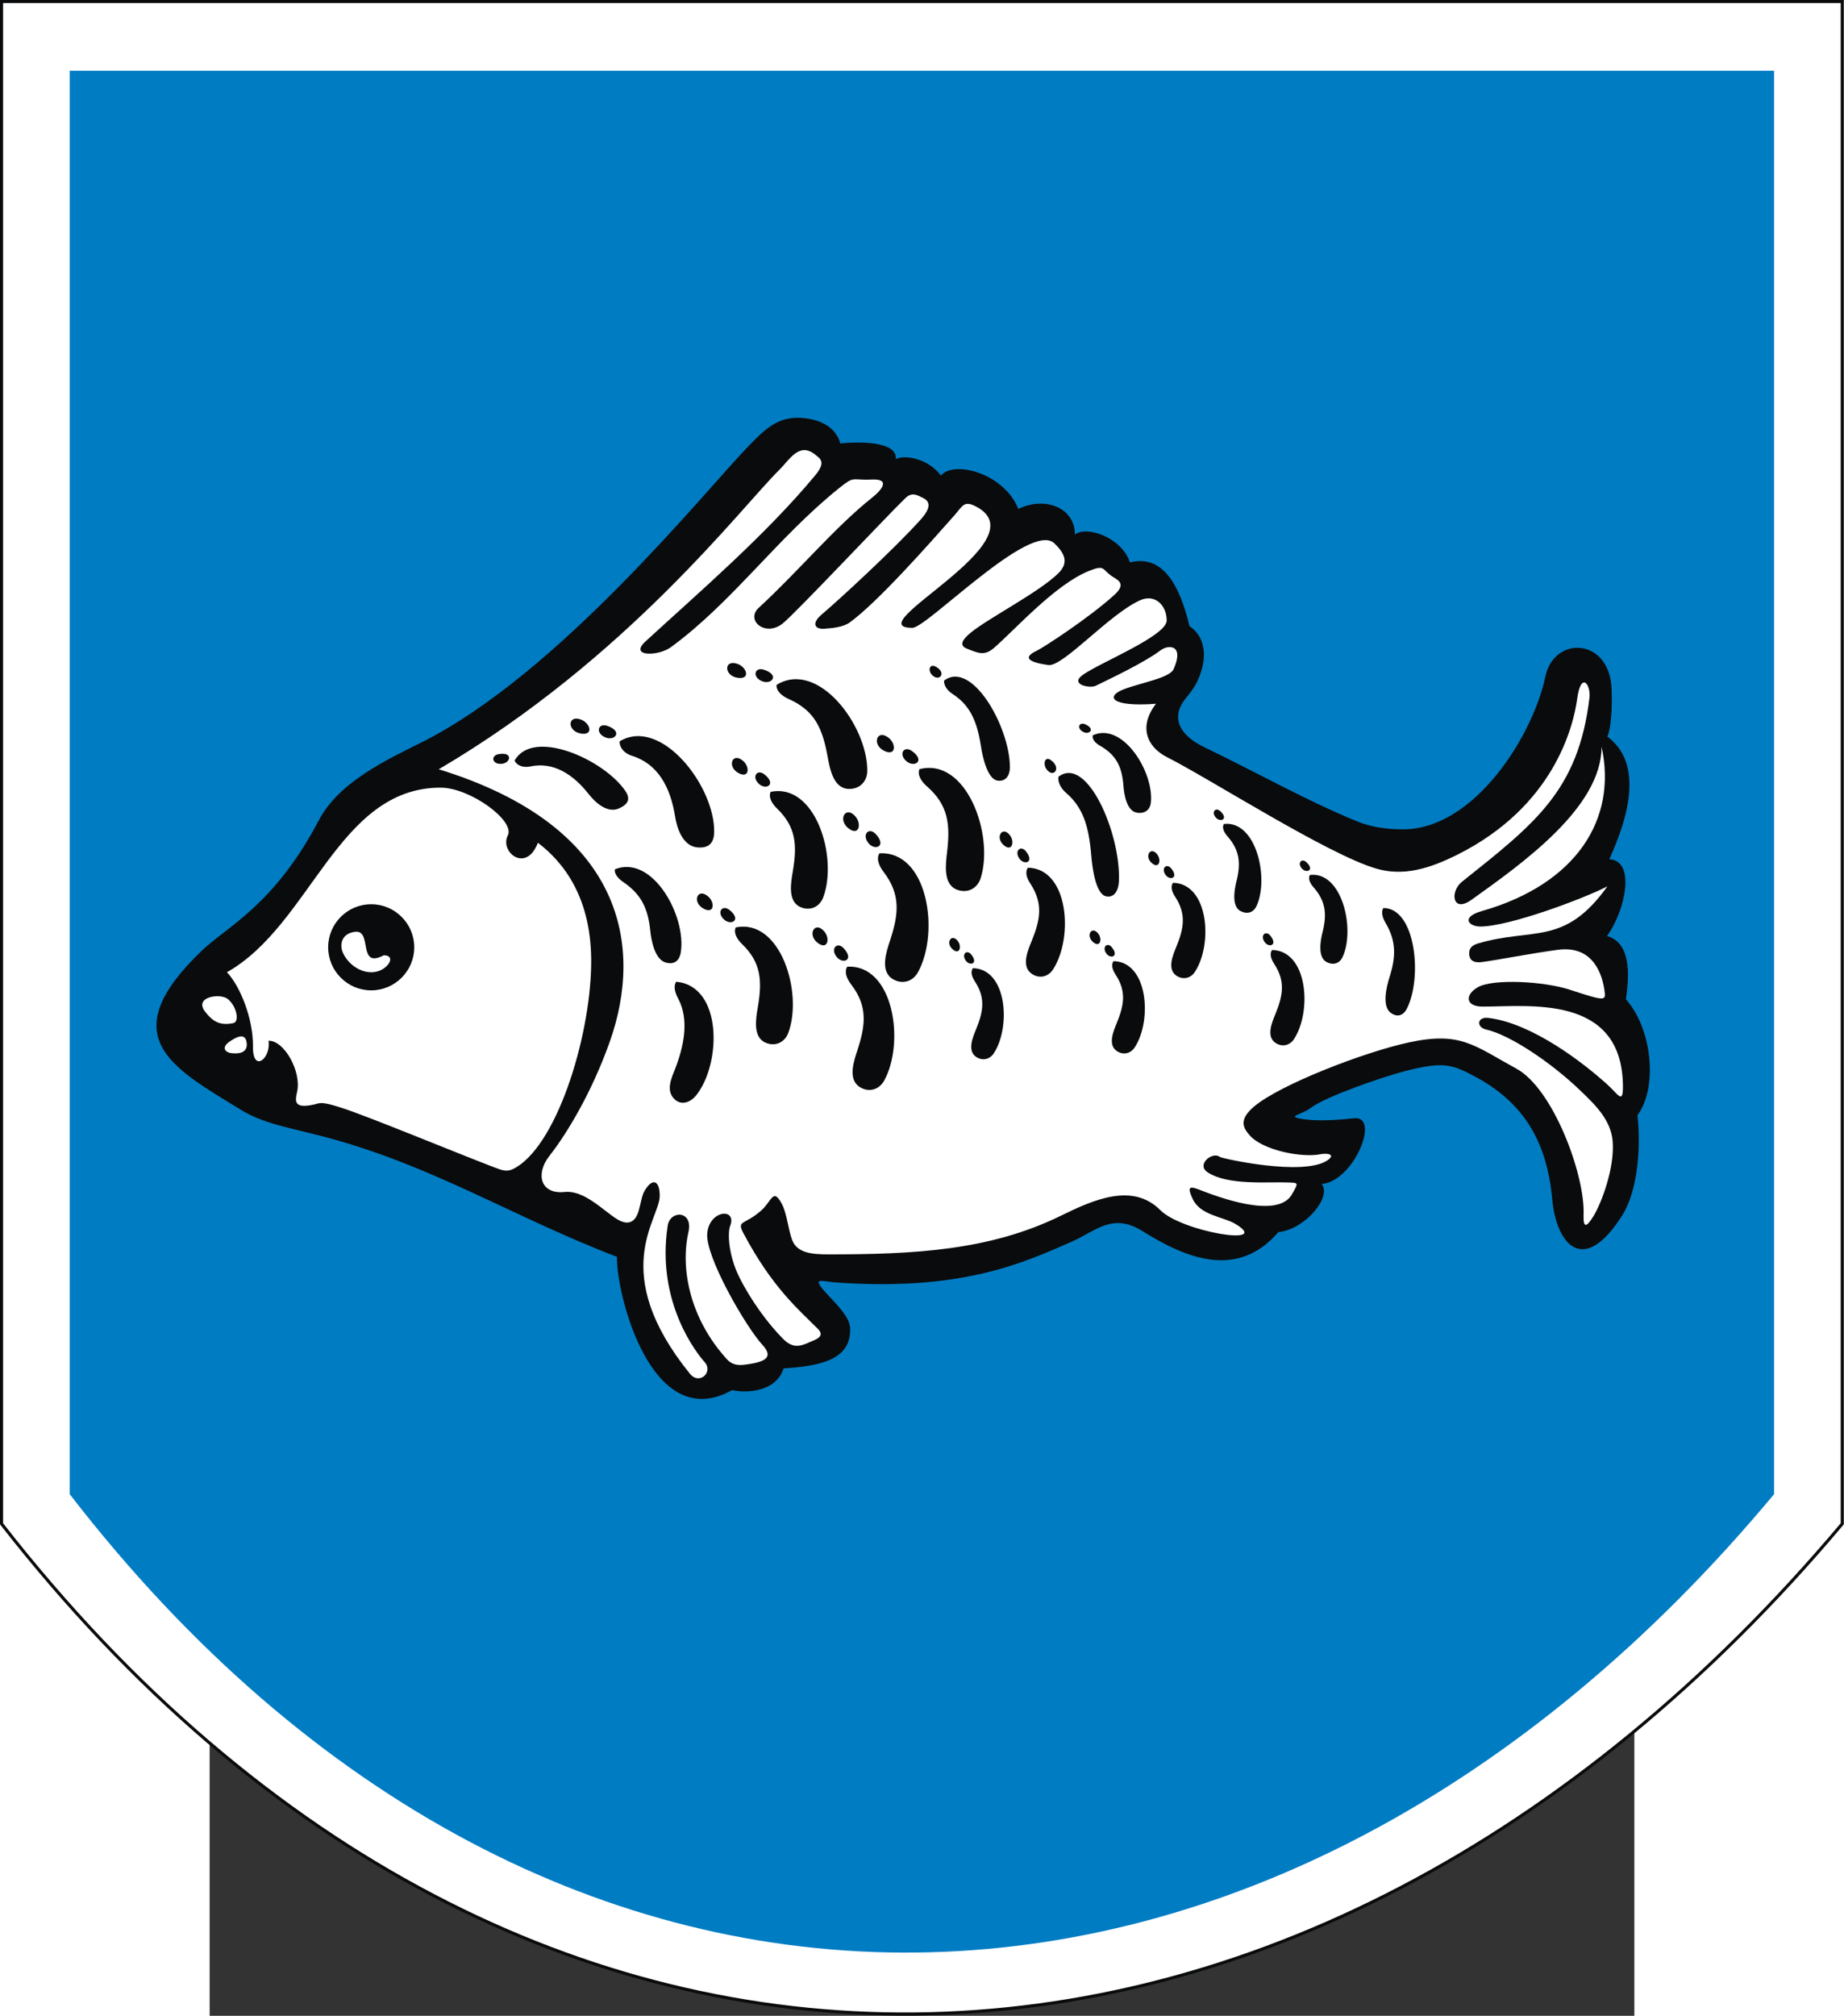 <?xml version="1.0" encoding="UTF-8" standalone="no"?>
<!-- Creator: CorelDRAW -->
<svg
   xmlns:dc="http://purl.org/dc/elements/1.1/"
   xmlns:cc="http://web.resource.org/cc/"
   xmlns:rdf="http://www.w3.org/1999/02/22-rdf-syntax-ns#"
   xmlns:svg="http://www.w3.org/2000/svg"
   xmlns="http://www.w3.org/2000/svg"
   xmlns:sodipodi="http://sodipodi.sourceforge.net/DTD/sodipodi-0.dtd"
   xmlns:inkscape="http://www.inkscape.org/namespaces/inkscape"
   xml:space="preserve"
   width="744"
   height="812.971"
   style="shape-rendering:geometricPrecision; text-rendering:geometricPrecision; image-rendering:optimizeQuality; fill-rule:evenodd; clip-rule:evenodd"
   viewBox="0 0 210 297"
   id="svg2"
   sodipodi:version="0.32"
   inkscape:version="0.45.1"
   sodipodi:docname="POL Kopanica COA.svg"
   inkscape:output_extension="org.inkscape.output.svg.inkscape"
   sodipodi:docbase="C:\Users\Mistrz\Desktop"
   version="1.0"><rect x="0" y="0" width="210" height="297" fill="#333333" stroke="none"/><sodipodi:namedview
   inkscape:window-height="480"
   inkscape:window-width="640"
   inkscape:pageshadow="2"
   inkscape:pageopacity="0.0"
   guidetolerance="10.0"
   gridtolerance="10.0"
   objecttolerance="10.0"
   borderopacity="1.0"
   bordercolor="#666666"
   pagecolor="#ffffff"
   id="base" />
 <defs
   id="defs4">
  <style
   type="text/css"
   id="style6">
   
    .str0 {stroke:#0A0B0C;stroke-width:0.353}
    .fil1 {fill:#007CC3}
    .fil2 {fill:#0A0B0C}
    .fil0 {fill:white}
   
  </style>
 </defs>
 <g
   id="Warstwa_x0020_1"
   transform="matrix(1.292,0,0,1.292,-30.674,-43.385)">
  <g
   id="_74675712">
   <path
   id="_74676072"
   class="fil0 str0"
   d="M 0,33.753 L 210,33.753 L 210,207.349 C 148.557,280.351 59.351,283.409 0,207.349 L 0,33.753 L 0,33.753 z "
   style="fill:#ffffff;stroke:#0a0b0c;stroke-width:0.353" />
   <path
   id="_74676000"
   class="fil1"
   d="M 7.778,41.642 L 202.222,41.642 L 202.222,203.97 C 145.33,272.234 62.732,275.094 7.778,203.97 L 7.778,41.642 L 7.778,41.642 z "
   style="fill:#007cc3" />
   <path
   id="_74675928"
   class="fil2"
   d="M 95.686,84.148 C 97.593,83.959 102.199,83.805 102.032,85.949 C 102.805,85.427 105.637,85.744 107.164,87.813 C 108.65,86.034 114.387,87.545 116.003,91.625 C 118.936,90.159 122.454,91.395 122.454,94.537 C 123.816,93.489 127.795,94.871 128.738,97.72 C 132.445,96.768 134.413,100.263 135.527,104.991 C 136.915,105.855 137.893,107.977 136.491,111.12 C 135.736,112.814 134.592,113.374 134.285,114.792 C 133.943,116.368 135.101,117.772 137.221,118.792 C 143.39,121.76 149.054,124.984 154.774,127.297 C 156.316,127.92 158.141,128.155 159.886,128.155 C 168.06,128.155 174.725,117.429 176.124,110.74 C 177.108,106.04 183.419,106.286 183.68,112.079 C 183.787,114.447 183.583,116.806 183.197,117.577 C 188.192,121.257 184.389,129.296 183.427,131.569 C 186.494,131.737 185.232,137.476 183.155,140.324 C 185.851,141.057 185.757,144.66 185.312,147.529 C 188.344,150.935 188.962,157.611 186.632,160.766 C 187.051,164.536 186.647,169.411 184.893,172.181 C 180.473,179.164 177.381,175.509 176.906,170.314 C 176.308,163.765 173.65,159.313 168.111,156.352 C 165.451,154.929 164.462,154.605 160.098,155.728 C 157.583,156.375 151.095,158.613 149.387,159.901 C 148.227,160.774 146.349,160.898 148.627,161.22 C 150.167,161.438 152.285,161.322 154.313,161.102 C 157.327,160.775 154.313,168.279 150.606,168.6 C 151.807,170.065 148.714,173.778 145.663,174.088 C 141.028,179.468 135.192,177.119 130.191,173.983 C 126.73,171.814 124.858,173.961 122.096,175.173 C 116.56,177.6 109.547,180.847 95.204,179.827 C 93.742,179.723 92.705,179.279 93.501,180.357 C 94.296,181.434 96.685,183.428 96.796,184.89 C 97.096,188.838 92.955,189.359 89.214,189.63 C 88.394,192.271 85.079,192.484 83.349,192.101 C 74.175,197.247 70.132,181.22 70.208,176.901 C 58.393,172.397 49.04,166.371 36.486,163.125 C 32.631,162.129 29.873,161.701 27.325,160.146 C 19.327,155.266 12.669,151.768 22.831,142.006 C 25.718,139.233 31.098,136.833 36.205,127.109 C 38.508,122.725 43.982,120.209 47.957,118.217 C 63.619,110.366 80.316,89.502 85.155,84.519 C 87.258,82.354 88.885,80.677 92.335,81.38 C 93.927,81.704 95.296,82.609 95.686,84.148 L 95.686,84.148 z "
   style="fill:#0a0b0c" />
   <path
   id="_74675856"
   class="fil0"
   d="M 49.878,121.305 C 71.353,108.693 84.392,91.432 88.729,87.164 C 89.887,86.024 90.973,83.979 92.784,85.391 C 93.425,85.891 94.088,86.269 92.82,87.795 C 87.16,94.606 79.681,101.02 73.442,106.748 C 71.559,108.477 74.921,108.442 76.374,107.376 C 83.378,102.241 88.495,94.93 95.504,89.284 C 97.381,87.772 96.914,88.376 99.257,88.263 C 101.38,88.162 100.561,89.348 99.275,90.366 C 95.128,93.648 90.856,98.784 86.381,102.894 C 84.844,104.306 87.133,106.267 89.125,104.674 C 90.594,103.499 100.798,92.637 103.109,90.389 C 103.856,89.663 104.439,90.023 105.122,90.358 C 105.915,90.747 106.09,91.45 104.886,92.8 C 101.934,96.109 95.309,102.19 93.601,103.626 C 92.312,104.709 92.836,105.351 93.851,105.28 C 94.773,105.215 96.022,105.102 96.763,104.564 C 99.956,102.25 105.761,95.674 108.663,92.399 C 109.678,91.254 109.788,90.613 111.196,91.353 C 118.658,95.276 97.425,105.177 103.918,105.177 C 105.582,105.177 117.402,92.922 120.112,95.539 C 121.221,96.609 121.831,97.69 120.592,98.925 C 118.415,101.097 112.554,104.087 110.561,105.734 C 109.579,106.546 109.231,107.184 110.117,107.541 C 111.454,108.081 112.151,108.397 113.227,107.464 C 115.629,105.381 120.182,100.251 124.041,98.695 C 126.002,97.904 125.46,98.553 126.855,99.404 C 127.533,99.818 128.254,100.253 126.924,101.451 C 123.975,104.109 118.839,107.437 118.134,107.769 C 116.8,108.399 116.619,109.017 119.418,109.418 C 121.089,109.658 126.347,103.63 129.88,102.038 C 131.605,101.261 132.927,102.621 132.927,104.339 C 132.927,106.103 125.254,109.167 123.349,110.545 C 121.814,111.655 124.181,112.097 124.814,111.79 C 126.62,110.914 130.442,109.091 132.21,107.752 C 133.137,107.05 134.965,107.087 133.713,109.89 C 133.26,110.904 129.881,111.461 128.004,112.193 C 125.958,112.991 126.489,114.227 131.706,113.834 C 129.703,116.426 130.648,118.753 132.971,119.927 C 137.89,122.414 151.313,131.025 156.838,132.633 C 159.975,133.546 162.945,132.611 166.055,131.061 C 177.131,125.542 179.335,116.375 179.76,113.251 C 180.189,110.096 181.346,111.613 181.154,113.193 C 179.871,123.744 174.963,127.482 166.621,134.125 C 165.206,135.252 165.513,137.75 167.689,136.196 C 173.554,132.007 182.54,125.646 182.54,118.734 C 184.354,126.995 179.66,134.394 168.888,137.472 C 166.446,138.169 167.375,139.236 168.714,139.236 C 171.998,139.237 180.503,136.055 183.207,134.653 C 178.281,141.548 174.695,139.303 168.415,141.177 C 167.613,141.416 167.417,141.851 167.438,142.358 C 167.459,142.866 167.696,143.445 168.899,143.288 C 170.544,143.074 174.701,142.265 177.57,141.889 C 181.69,141.349 182.647,144.877 182.874,146.559 C 183.029,147.708 183.046,147.797 178.903,146.44 C 175.953,145.473 170.198,145.185 168.474,146.132 C 166.925,146.983 166.977,148.363 168.962,148.368 C 174.187,148.38 184.816,146.903 184.977,157.331 C 185.012,159.589 184.47,158.404 183.201,157.257 C 180.465,154.782 174.659,150.277 169.635,149.658 C 168.312,149.495 168.228,150.726 169.37,150.982 C 172.078,151.588 176.761,154.725 180.076,157.903 C 181.784,159.541 183.617,161.272 183.808,163.756 C 184.044,166.821 182.493,170.839 181.614,172.265 C 180.798,173.591 180.429,173.649 180.488,172.061 C 180.656,167.544 177.009,157.722 172.829,155.446 C 167.976,152.804 166.481,151.165 160.515,152.462 C 155.386,153.578 145.884,157.257 142.914,159.749 C 141.079,161.289 141.69,162.226 142.362,163.012 C 143.87,164.775 148.367,165.618 150.421,165.209 C 151.285,165.037 152.276,165.234 151.235,165.92 C 148.457,167.749 139.201,165.679 138.994,165.513 C 138.165,164.842 136.239,166.388 137.605,167.272 C 139.98,168.809 144.54,168.322 146.832,168.425 C 147.935,168.474 148.015,168.395 147.205,169.794 C 145.516,172.712 138.421,169.937 136.626,169.24 C 135.444,168.781 135.286,168.983 135.892,170.302 C 136.762,172.195 139.398,172.323 140.776,173.158 C 145.044,175.745 134.704,174.084 132.194,171.574 C 129.053,168.433 124.667,170.344 120.884,172.203 C 112.728,176.209 104.023,176.623 94.388,176.623 C 92.516,176.623 90.784,176.502 90.201,174.996 C 89.756,173.849 89.606,171.97 89.025,170.876 C 88.023,168.987 87.896,170.521 86.681,171.608 C 84.767,173.321 83.823,172.679 84.645,174.225 C 87.922,180.393 90.877,182.858 93.138,185.125 C 94.033,186.023 92.808,186.355 92.142,186.657 C 91.047,187.154 90.234,187.332 89.164,186.261 C 87.417,184.51 85.452,181.81 84.156,179.2 C 82.926,176.721 82.815,174.172 83.123,173.38 C 83.937,171.285 80.728,171.534 80.508,174.249 C 80.293,176.895 84.899,184.877 86.819,186.957 C 88.292,188.552 86.713,188.958 84.759,189.208 C 83.774,189.333 83.201,189.071 82.765,188.595 C 78.545,183.978 77.417,178.267 78.364,174.088 C 78.93,171.592 76.269,171.55 75.995,173.362 C 74.651,182.238 79.473,188.086 80.216,188.912 C 81.233,190.04 79.613,191.575 78.53,190.234 C 69.133,178.609 75.077,172.645 75.089,169.972 C 75.097,168.246 74.304,167.797 73.373,169.358 C 73.062,169.878 72.999,170.498 72.709,171.574 C 72.296,173.107 71.371,173.321 70.201,172.593 C 68.601,171.597 66.467,169.275 64.232,169.509 C 61.493,169.796 60.873,167.468 62.507,165.388 C 64.477,162.878 67.309,158.231 69.388,152.379 C 73.21,141.619 71.187,127.863 49.878,121.305 L 49.878,121.305 z M 25.712,144.45 C 35.347,139.004 38.358,123.4 50.088,123.4 C 53.439,123.4 58.614,127.166 57.759,128.845 C 56.798,130.733 59.852,133.206 61.189,129.683 C 64.089,131.891 67.406,135.965 67.267,143.67 C 67.112,152.211 63.21,164.504 58.361,166.888 C 57.652,167.237 57.153,167.058 56.156,166.678 C 51.875,165.044 42.131,161.008 38.91,159.95 C 36.408,159.127 36.36,159.371 35.655,159.531 C 33.301,160.066 33.484,159.11 33.717,158.09 C 34.245,155.777 32.236,152.195 30.457,152.266 C 30.763,154.308 28.645,155.953 28.685,152.952 C 28.727,149.712 27.182,145.97 25.712,144.45 L 25.712,144.45 z M 26.033,152.348 C 25.075,152.993 25.436,153.597 26.281,153.683 C 27.924,153.849 28.1,153.001 27.929,152.294 C 27.682,151.27 26.577,151.982 26.033,152.348 z M 23.264,149.001 C 24.149,150.108 24.925,150.553 26.437,150.256 C 27.185,150.109 26.82,148.26 25.767,147.471 C 24.917,146.835 21.853,147.238 23.264,149.001 L 23.264,149.001 z "
   style="fill:#ffffff" />
   <path
   id="_74675784"
   class="fil2"
   d="M 96.674,128.08 C 97.842,128.933 98.146,127.517 97.403,126.67 C 96.281,125.389 95.337,127.104 96.674,128.08 z M 42.173,136.694 C 44.878,136.694 47.084,138.9 47.084,141.605 C 47.084,144.31 44.878,146.516 42.173,146.516 C 39.468,146.516 37.262,144.31 37.262,141.605 C 37.262,138.9 39.468,136.694 42.173,136.694 z M 98.949,129.781 C 99.689,130.618 101.018,130.071 99.729,128.69 C 98.935,127.838 98.072,128.789 98.949,129.781 z M 100.156,130.89 C 105.672,130.587 107.058,139.882 104.56,144.435 C 103.946,145.554 102.708,145.883 101.635,145.202 C 100.191,144.286 100.951,142.095 101.367,140.827 C 102.351,137.825 102.606,135.592 100.627,133.005 C 100.069,132.275 99.781,131.476 100.156,130.89 z M 84.104,121.753 C 85.313,122.384 85.397,121.021 84.586,120.335 C 83.36,119.3 82.721,121.03 84.104,121.753 z M 86.463,123.019 C 87.271,123.695 88.432,122.998 87.037,121.892 C 86.177,121.21 85.507,122.217 86.463,123.019 z M 87.745,123.882 C 92.843,122.826 95.44,131.294 93.751,135.889 C 93.337,137.018 92.228,137.499 91.132,137.014 C 89.659,136.363 90.059,134.214 90.268,132.974 C 90.764,130.038 90.688,127.921 88.48,125.787 C 87.858,125.186 87.477,124.481 87.745,123.882 L 87.745,123.882 z M 80.117,137.213 C 81.326,137.845 81.41,136.482 80.599,135.796 C 79.373,134.761 78.734,136.491 80.117,137.213 z M 82.477,138.479 C 83.284,139.156 84.445,138.459 83.051,137.353 C 82.191,136.671 81.52,137.678 82.477,138.479 z M 83.758,139.343 C 88.856,138.286 91.453,146.755 89.765,151.349 C 89.35,152.479 88.242,152.959 87.146,152.475 C 85.672,151.824 86.072,149.675 86.281,148.435 C 86.778,145.498 86.701,143.381 84.493,141.248 C 83.871,140.646 83.491,139.942 83.758,139.343 L 83.758,139.343 z M 93.146,141.129 C 94.265,141.946 94.556,140.589 93.845,139.777 C 92.769,138.551 91.865,140.194 93.146,141.129 z M 95.325,142.758 C 96.034,143.561 97.308,143.036 96.073,141.713 C 95.312,140.897 94.485,141.808 95.325,142.758 z M 96.482,143.821 C 101.767,143.531 103.094,152.436 100.701,156.798 C 100.113,157.87 98.927,158.186 97.898,157.533 C 96.516,156.655 97.243,154.556 97.642,153.341 C 98.585,150.465 98.829,148.326 96.933,145.847 C 96.398,145.148 96.123,144.382 96.482,143.821 z M 100.748,119.228 C 102.062,119.834 102.08,118.385 101.185,117.701 C 99.832,116.668 99.245,118.535 100.748,119.228 z M 103.314,120.446 C 104.205,121.121 105.4,120.322 103.864,119.223 C 102.917,118.545 102.259,119.647 103.314,120.446 z M 104.717,121.294 C 110.064,119.908 113.259,128.746 111.71,133.703 C 111.33,134.921 110.18,135.489 108.994,135.033 C 107.398,134.42 107.71,132.122 107.867,130.797 C 108.239,127.659 108.047,125.42 105.596,123.275 C 104.905,122.67 104.465,121.943 104.717,121.294 L 104.717,121.294 z M 84.016,110.881 C 85.45,111.072 85.039,109.682 83.982,109.294 C 82.383,108.707 82.375,110.664 84.016,110.881 z M 86.828,111.286 C 87.878,111.667 88.783,110.551 86.991,109.955 C 85.886,109.587 85.583,110.835 86.828,111.286 z M 88.419,111.681 C 93.117,108.776 98.782,116.275 98.768,121.468 C 98.764,122.744 97.834,123.626 96.566,123.541 C 94.86,123.428 94.478,121.14 94.237,119.828 C 93.665,116.721 92.82,114.638 89.844,113.313 C 89.005,112.94 88.37,112.376 88.419,111.681 L 88.419,111.681 z M 114.352,129.973 C 115.278,130.757 115.617,129.59 115.047,128.838 C 114.185,127.7 113.293,129.077 114.352,129.973 z M 116.153,131.532 C 116.721,132.276 117.865,131.898 116.871,130.666 C 116.257,129.907 115.479,130.65 116.153,131.532 z M 117.096,132.531 C 121.726,132.608 122.328,140.463 119.967,144.12 C 119.386,145.019 118.331,145.22 117.475,144.586 C 116.323,143.734 117.089,141.947 117.513,140.912 C 118.516,138.461 118.862,136.609 117.363,134.327 C 116.94,133.684 116.747,132.998 117.096,132.531 L 117.096,132.531 z M 131.246,132.015 C 132.056,132.7 132.352,131.68 131.853,131.021 C 131.1,130.026 130.319,131.23 131.246,132.015 z M 132.821,133.378 C 133.319,134.03 134.319,133.699 133.449,132.621 C 132.912,131.957 132.232,132.607 132.821,133.378 z M 133.646,134.253 C 137.697,134.32 138.224,141.192 136.158,144.393 C 135.65,145.179 134.727,145.355 133.978,144.8 C 132.97,144.054 133.64,142.491 134.011,141.585 C 134.888,139.441 135.192,137.821 133.88,135.824 C 133.51,135.261 133.341,134.661 133.646,134.253 L 133.646,134.253 z M 108.524,141.851 C 109.298,142.506 109.581,141.531 109.104,140.902 C 108.384,139.951 107.639,141.102 108.524,141.851 z M 110.028,143.153 C 110.504,143.776 111.46,143.46 110.629,142.43 C 110.116,141.796 109.466,142.416 110.028,143.153 z M 110.817,143.989 C 114.686,144.053 115.189,150.618 113.216,153.675 C 112.731,154.425 111.849,154.594 111.134,154.064 C 110.171,153.352 110.811,151.858 111.165,150.993 C 112.003,148.944 112.293,147.397 111.04,145.49 C 110.687,144.952 110.525,144.379 110.817,143.989 z M 66.131,117.236 C 67.563,117.451 67.175,116.054 66.124,115.647 C 64.535,115.033 64.493,116.991 66.131,117.236 z M 68.938,117.689 C 69.983,118.088 70.907,116.987 69.124,116.36 C 68.024,115.973 67.7,117.216 68.938,117.689 z M 70.523,118.112 C 75.273,115.285 81.402,123.275 81.299,128.471 C 81.274,129.748 80.669,130.321 79.402,130.215 C 77.697,130.072 77.044,127.982 76.837,126.663 C 76.317,123.362 74.876,120.677 71.921,119.769 C 71.043,119.499 70.462,118.805 70.523,118.112 L 70.523,118.112 z M 124.538,141.02 C 125.322,141.684 125.609,140.696 125.126,140.058 C 124.396,139.095 123.641,140.261 124.538,141.02 z M 126.062,142.34 C 126.544,142.97 127.513,142.651 126.671,141.607 C 126.151,140.964 125.492,141.593 126.062,142.34 z M 126.862,143.186 C 130.783,143.252 131.293,149.904 129.293,153.002 C 128.801,153.763 127.908,153.934 127.182,153.397 C 126.207,152.675 126.856,151.161 127.215,150.285 C 128.064,148.209 128.358,146.641 127.087,144.708 C 126.729,144.163 126.566,143.582 126.862,143.186 z M 144.126,141.041 C 144.624,141.692 145.625,141.362 144.755,140.284 C 144.218,139.619 143.537,140.269 144.126,141.041 z M 144.952,141.915 C 149.003,141.983 149.529,148.855 147.464,152.055 C 146.956,152.841 146.033,153.018 145.283,152.463 C 144.275,151.717 144.946,150.154 145.317,149.248 C 146.194,147.103 146.498,145.483 145.185,143.487 C 144.815,142.924 144.647,142.324 144.952,141.915 L 144.952,141.915 z M 138.581,126.86 C 139.116,127.387 139.981,126.959 139.054,126.093 C 138.482,125.559 137.947,126.236 138.581,126.86 z M 139.442,127.547 C 143.125,127.089 144.641,133.726 143.178,136.893 C 142.819,137.672 142.083,137.871 141.332,137.464 C 140.322,136.917 140.651,135.02 140.871,134.151 C 141.391,132.094 141.302,130.585 139.855,128.943 C 139.448,128.48 139.218,127.957 139.442,127.547 z M 148.399,132.673 C 148.934,133.199 149.799,132.771 148.872,131.905 C 148.3,131.371 147.766,132.048 148.399,132.673 z M 149.26,133.36 C 152.943,132.901 154.46,139.538 152.997,142.706 C 152.637,143.484 151.901,143.683 151.15,143.277 C 150.14,142.73 150.469,140.833 150.689,139.964 C 151.21,137.906 151.12,136.398 149.674,134.755 C 149.266,134.292 149.036,133.77 149.26,133.36 z M 123.43,117.056 C 124.118,117.387 124.819,116.708 123.641,116.179 C 122.914,115.852 122.615,116.663 123.43,117.056 z M 124.486,117.436 C 127.908,115.84 131.516,121.66 131.118,125.127 C 131.021,125.979 130.371,126.401 129.512,126.251 C 128.357,126.051 128.065,124.147 127.998,123.253 C 127.84,121.136 127.267,119.733 125.336,118.631 C 124.791,118.32 124.4,117.896 124.486,117.436 L 124.486,117.436 z M 157.638,137.128 C 161.349,137.106 162.125,145.102 160.321,148.612 C 159.878,149.474 159.124,149.605 158.423,149.023 C 157.479,148.24 158.016,146.061 158.33,145.073 C 159.074,142.733 159.152,140.951 157.895,138.822 C 157.541,138.222 157.37,137.577 157.638,137.128 z M 69.968,132.713 C 74.293,130.974 78.181,138.128 77.485,142.221 C 77.324,143.166 76.719,143.605 75.778,143.345 C 74.512,142.995 74.121,140.781 74.015,139.749 C 73.763,137.304 73.085,135.636 70.94,134.171 C 70.335,133.758 69.893,133.232 69.968,132.713 L 69.968,132.713 z M 57.142,120.673 C 58.109,120.531 58.343,119.297 56.717,119.58 C 55.713,119.754 55.996,120.84 57.142,120.673 z M 58.531,120.319 C 60.623,116.569 68.724,120.179 71.167,123.778 C 71.793,124.702 71.475,125.301 70.464,125.76 C 69.103,126.379 67.714,125.063 66.993,124.146 C 65.188,121.85 62.944,120.418 60.304,120.986 C 59.519,121.154 58.78,120.874 58.531,120.319 L 58.531,120.319 z M 76.971,145.536 C 82.27,146.014 82.14,154.874 79.251,158.483 C 78.602,159.294 77.583,159.673 76.804,158.952 C 75.755,157.981 76.405,156.588 76.818,155.537 C 77.795,153.048 78.524,149.918 77.182,147.43 C 76.803,146.729 76.639,145.999 76.971,145.536 L 76.971,145.536 z M 119.51,121.597 C 120.202,122.099 120.851,121.032 119.669,120.23 C 118.94,119.736 118.691,121.001 119.51,121.597 z M 120.565,122.17 C 123.829,119.63 127.679,128.61 127.479,134.005 C 127.43,135.33 126.817,135.996 125.968,135.779 C 124.826,135.488 124.436,132.534 124.321,131.146 C 124.051,127.86 123.414,125.69 121.463,124.01 C 120.913,123.537 120.507,122.886 120.565,122.17 L 120.565,122.17 z M 106.443,110.768 C 107.16,111.16 107.752,110.201 106.531,109.582 C 105.777,109.2 105.594,110.304 106.443,110.768 z M 107.525,111.198 C 110.652,108.815 114.96,116.319 115.04,120.977 C 115.059,122.121 114.482,122.732 113.623,122.596 C 112.468,122.413 111.926,119.893 111.74,118.704 C 111.3,115.89 110.551,114.059 108.517,112.73 C 107.943,112.355 107.504,111.819 107.525,111.198 L 107.525,111.198 z "
   style="fill:#0a0b0c" />
   <path
   id="_74675640"
   class="fil0"
   d="M 43.601,142.519 C 44.621,142.519 44.501,143.302 43.752,143.909 C 42.27,145.112 39.911,144.214 38.978,142.304 C 38.505,141.337 38.777,140.014 40.346,139.835 C 42.352,139.607 40.574,144.118 43.601,142.519 L 43.601,142.519 z "
   style="fill:#ffffff" />
  </g>
 </g>
</svg>